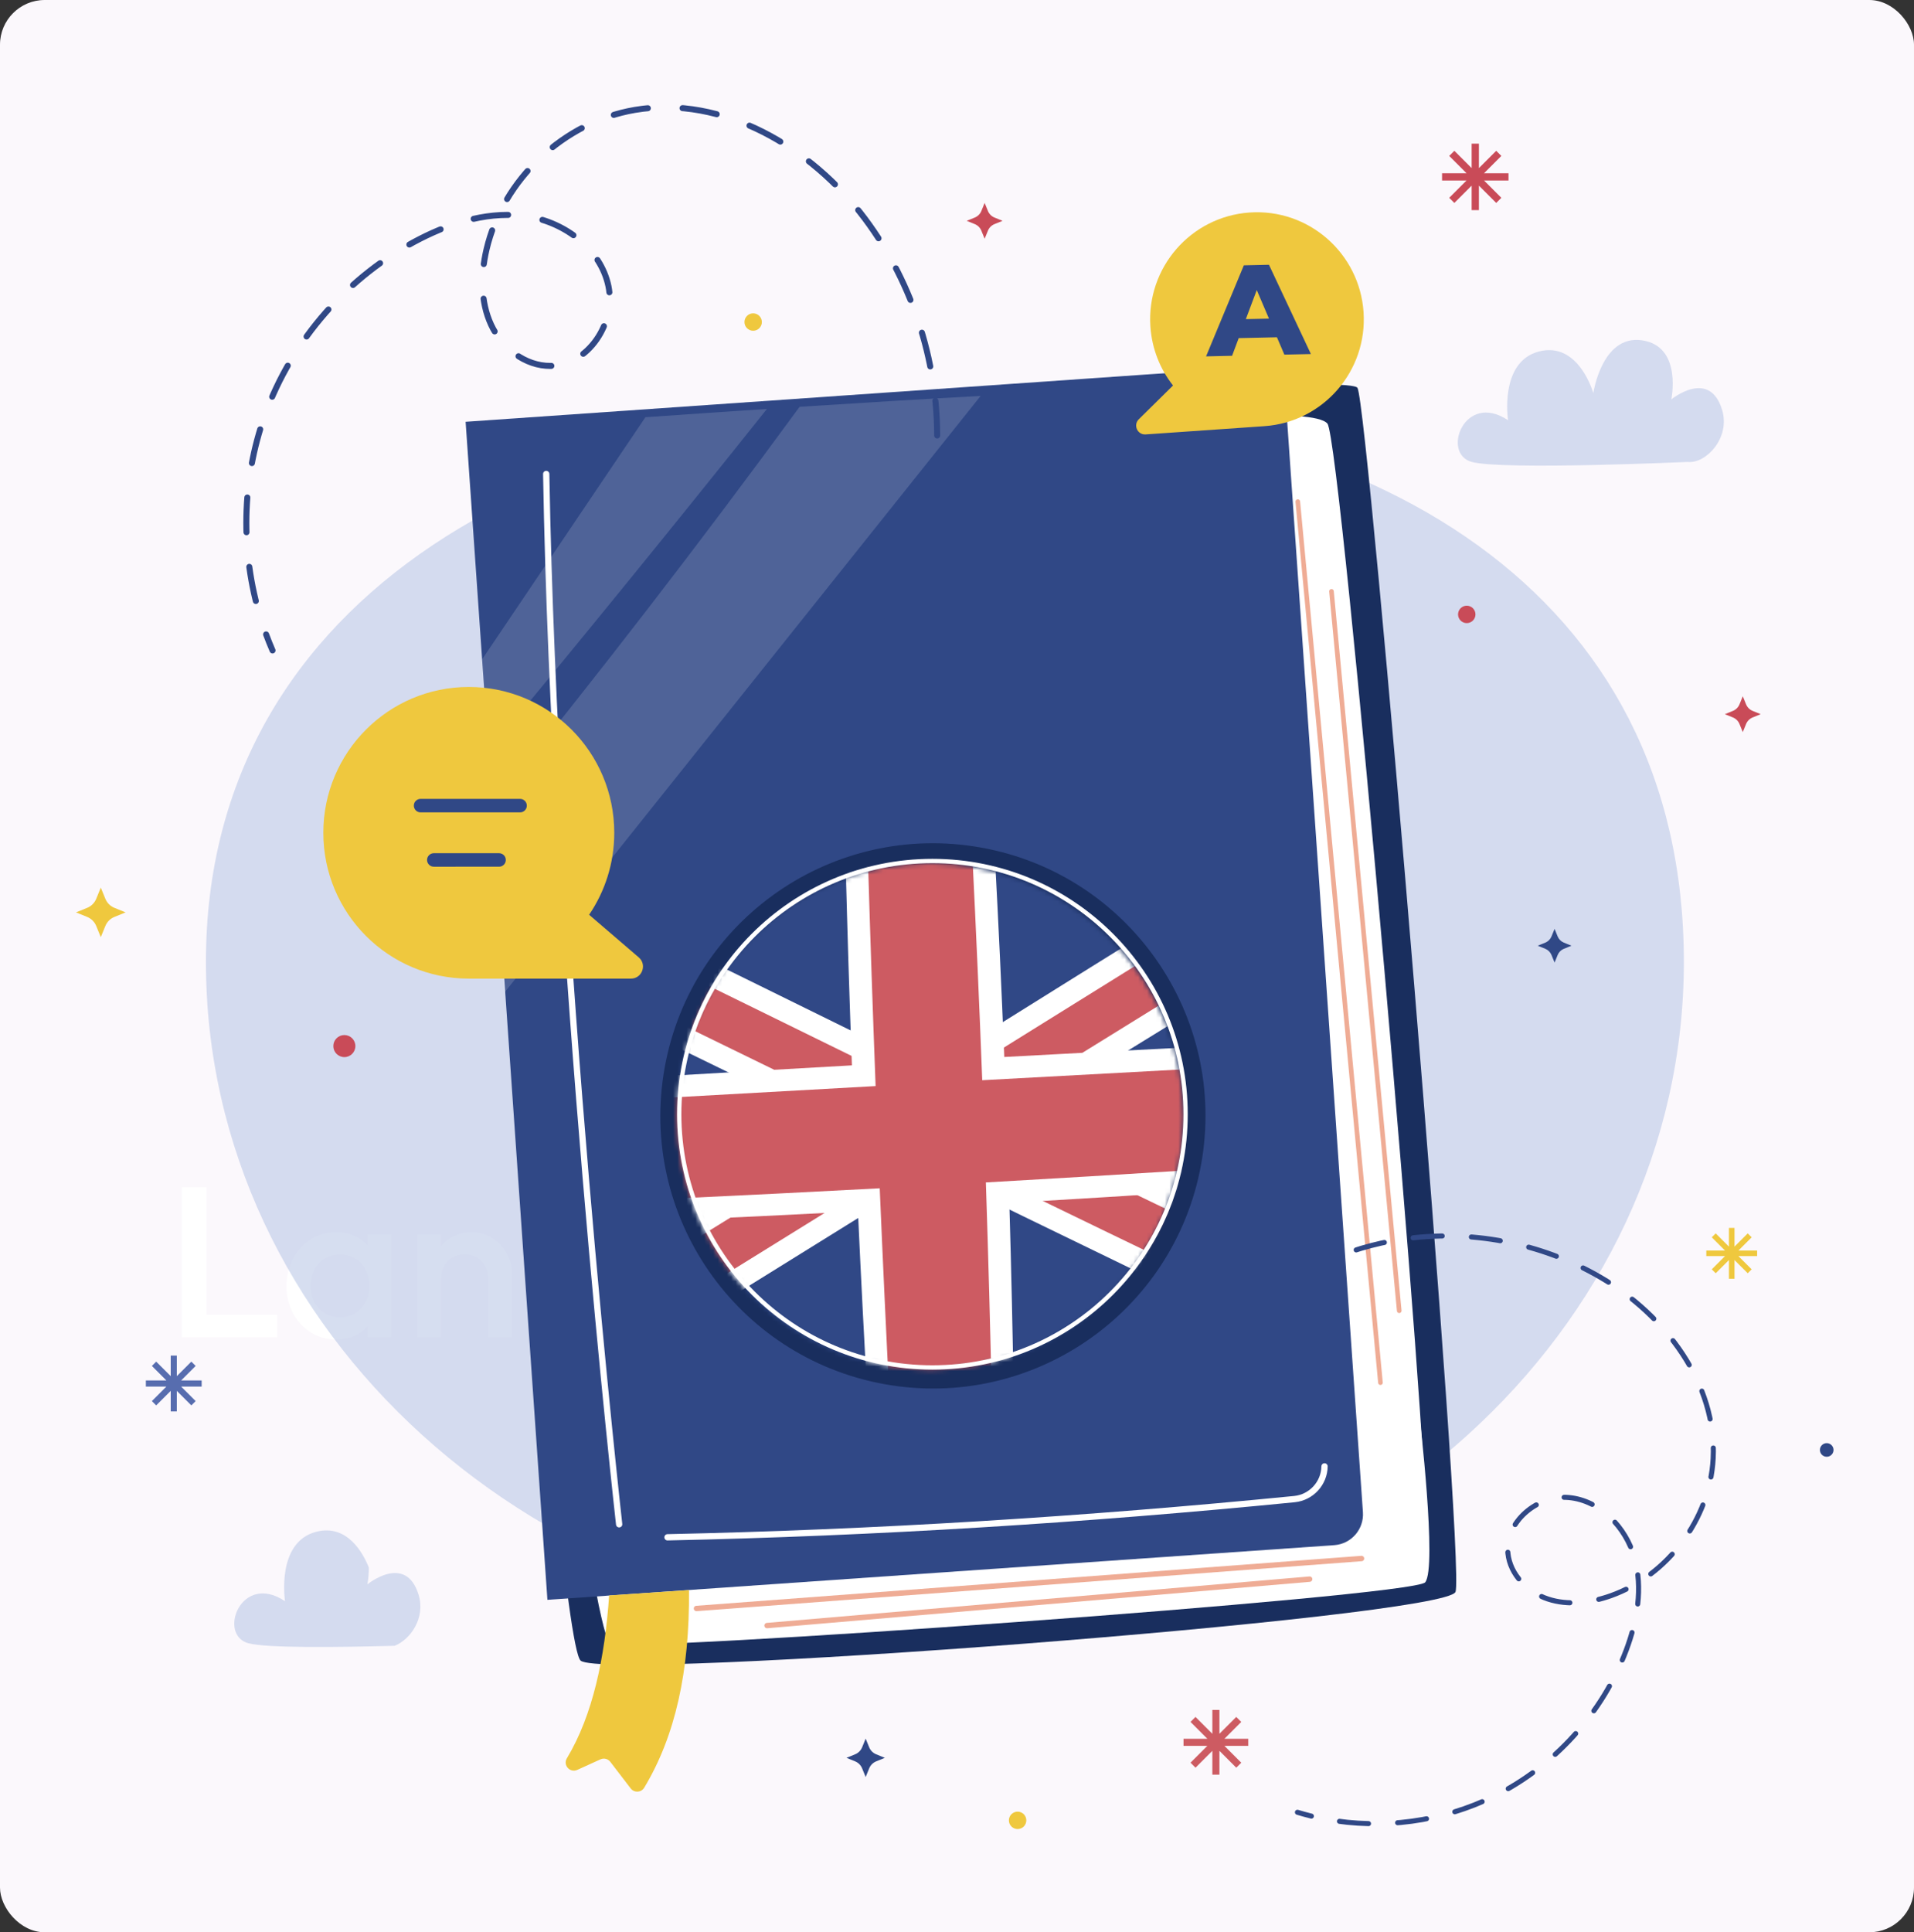 <svg width="428" height="432" viewBox="0 0 428 432" fill="none" xmlns="http://www.w3.org/2000/svg">
<rect x="0" y="0" width="428" height="432" fill="#333333" stroke="none"/>
<rect width="428" height="432" rx="10" fill="#FBF8FC"/>
<path d="M40.648 299V265.4H46.168V299H40.648ZM44.44 299V293.96H62.008V299H44.44ZM75.17 299.48C73.09 299.48 71.202 298.952 69.506 297.896C67.842 296.84 66.514 295.416 65.522 293.624C64.562 291.8 64.082 289.768 64.082 287.528C64.082 285.256 64.562 283.224 65.522 281.432C66.514 279.608 67.842 278.168 69.506 277.112C71.202 276.024 73.09 275.48 75.17 275.48C76.93 275.48 78.482 275.864 79.826 276.632C81.202 277.368 82.29 278.392 83.09 279.704C83.89 281.016 84.29 282.504 84.29 284.168V290.792C84.29 292.456 83.89 293.944 83.09 295.256C82.322 296.568 81.25 297.608 79.874 298.376C78.498 299.112 76.93 299.48 75.17 299.48ZM76.034 294.488C77.986 294.488 79.554 293.832 80.738 292.52C81.954 291.208 82.562 289.528 82.562 287.48C82.562 286.104 82.29 284.888 81.746 283.832C81.202 282.776 80.434 281.96 79.442 281.384C78.482 280.776 77.346 280.472 76.034 280.472C74.754 280.472 73.618 280.776 72.626 281.384C71.666 281.96 70.898 282.776 70.322 283.832C69.778 284.888 69.506 286.104 69.506 287.48C69.506 288.856 69.778 290.072 70.322 291.128C70.898 292.184 71.666 293.016 72.626 293.624C73.618 294.2 74.754 294.488 76.034 294.488ZM82.226 299V292.808L83.138 287.192L82.226 281.624V275.96H87.506V299H82.226ZM109.158 299V285.704C109.158 284.168 108.662 282.904 107.67 281.912C106.71 280.92 105.462 280.424 103.926 280.424C102.902 280.424 101.99 280.648 101.19 281.096C100.39 281.544 99.766 282.168 99.317 282.968C98.87 283.768 98.645 284.68 98.645 285.704L96.582 284.552C96.582 282.792 96.966 281.24 97.734 279.896C98.501 278.52 99.558 277.448 100.902 276.68C102.278 275.88 103.814 275.48 105.51 275.48C107.238 275.48 108.774 275.928 110.118 276.824C111.462 277.688 112.518 278.824 113.286 280.232C114.054 281.608 114.438 283.048 114.438 284.552V299H109.158ZM93.365 299V275.96H98.645V299H93.365ZM129.403 309.08C126.971 309.08 124.843 308.632 123.019 307.736C121.195 306.872 119.723 305.64 118.603 304.04L122.059 300.584C122.987 301.736 124.043 302.6 125.227 303.176C126.411 303.752 127.835 304.04 129.499 304.04C131.579 304.04 133.227 303.496 134.443 302.408C135.659 301.352 136.267 299.896 136.267 298.04V292.376L137.179 287.288L136.267 282.152V275.96H141.547V298.04C141.547 300.248 141.035 302.168 140.011 303.8C138.987 305.464 137.563 306.76 135.739 307.688C133.915 308.616 131.803 309.08 129.403 309.08ZM129.163 298.52C127.115 298.52 125.259 298.024 123.595 297.032C121.963 296.008 120.667 294.616 119.707 292.856C118.779 291.096 118.315 289.128 118.315 286.952C118.315 284.776 118.779 282.824 119.707 281.096C120.667 279.368 121.963 278.008 123.595 277.016C125.259 275.992 127.115 275.48 129.163 275.48C130.987 275.48 132.587 275.848 133.963 276.584C135.339 277.32 136.411 278.344 137.179 279.656C137.947 280.936 138.331 282.44 138.331 284.168V289.832C138.331 291.528 137.931 293.032 137.131 294.344C136.363 295.656 135.291 296.68 133.915 297.416C132.539 298.152 130.955 298.52 129.163 298.52ZM130.219 293.528C131.499 293.528 132.619 293.256 133.579 292.712C134.539 292.168 135.275 291.416 135.787 290.456C136.331 289.464 136.603 288.312 136.603 287C136.603 285.688 136.331 284.552 135.787 283.592C135.275 282.6 134.539 281.832 133.579 281.288C132.619 280.744 131.499 280.472 130.219 280.472C128.939 280.472 127.803 280.744 126.811 281.288C125.851 281.832 125.099 282.6 124.555 283.592C124.011 284.552 123.739 285.688 123.739 287C123.739 288.28 124.011 289.416 124.555 290.408C125.099 291.4 125.851 292.168 126.811 292.712C127.803 293.256 128.939 293.528 130.219 293.528ZM156.868 299.48C154.916 299.48 153.172 299.048 151.636 298.184C150.132 297.32 148.948 296.136 148.084 294.632C147.252 293.096 146.836 291.336 146.836 289.352V275.96H152.116V289.112C152.116 290.232 152.292 291.192 152.644 291.992C153.028 292.76 153.572 293.352 154.276 293.768C155.012 294.184 155.876 294.392 156.868 294.392C158.404 294.392 159.572 293.944 160.372 293.048C161.204 292.12 161.62 290.808 161.62 289.112V275.96H166.9V289.352C166.9 291.368 166.468 293.144 165.604 294.68C164.772 296.184 163.604 297.368 162.1 298.232C160.596 299.064 158.852 299.48 156.868 299.48ZM181.857 299.48C179.777 299.48 177.889 298.952 176.193 297.896C174.529 296.84 173.201 295.416 172.209 293.624C171.249 291.8 170.769 289.768 170.769 287.528C170.769 285.256 171.249 283.224 172.209 281.432C173.201 279.608 174.529 278.168 176.193 277.112C177.889 276.024 179.777 275.48 181.857 275.48C183.617 275.48 185.169 275.864 186.513 276.632C187.889 277.368 188.977 278.392 189.777 279.704C190.577 281.016 190.977 282.504 190.977 284.168V290.792C190.977 292.456 190.577 293.944 189.777 295.256C189.009 296.568 187.937 297.608 186.561 298.376C185.185 299.112 183.617 299.48 181.857 299.48ZM182.721 294.488C184.673 294.488 186.241 293.832 187.425 292.52C188.641 291.208 189.249 289.528 189.249 287.48C189.249 286.104 188.977 284.888 188.433 283.832C187.889 282.776 187.121 281.96 186.129 281.384C185.169 280.776 184.033 280.472 182.721 280.472C181.441 280.472 180.305 280.776 179.313 281.384C178.353 281.96 177.585 282.776 177.009 283.832C176.465 284.888 176.193 286.104 176.193 287.48C176.193 288.856 176.465 290.072 177.009 291.128C177.585 292.184 178.353 293.016 179.313 293.624C180.305 294.2 181.441 294.488 182.721 294.488ZM188.913 299V292.808L189.825 287.192L188.913 281.624V275.96H194.193V299H188.913ZM209.653 309.08C207.221 309.08 205.093 308.632 203.269 307.736C201.445 306.872 199.973 305.64 198.853 304.04L202.309 300.584C203.237 301.736 204.293 302.6 205.477 303.176C206.661 303.752 208.085 304.04 209.749 304.04C211.829 304.04 213.477 303.496 214.693 302.408C215.909 301.352 216.517 299.896 216.517 298.04V292.376L217.429 287.288L216.517 282.152V275.96H221.797V298.04C221.797 300.248 221.285 302.168 220.261 303.8C219.237 305.464 217.813 306.76 215.989 307.688C214.165 308.616 212.053 309.08 209.653 309.08ZM209.413 298.52C207.365 298.52 205.509 298.024 203.845 297.032C202.213 296.008 200.917 294.616 199.957 292.856C199.029 291.096 198.565 289.128 198.565 286.952C198.565 284.776 199.029 282.824 199.957 281.096C200.917 279.368 202.213 278.008 203.845 277.016C205.509 275.992 207.365 275.48 209.413 275.48C211.237 275.48 212.837 275.848 214.213 276.584C215.589 277.32 216.661 278.344 217.429 279.656C218.197 280.936 218.581 282.44 218.581 284.168V289.832C218.581 291.528 218.181 293.032 217.381 294.344C216.613 295.656 215.541 296.68 214.165 297.416C212.789 298.152 211.205 298.52 209.413 298.52ZM210.469 293.528C211.749 293.528 212.869 293.256 213.829 292.712C214.789 292.168 215.525 291.416 216.037 290.456C216.581 289.464 216.853 288.312 216.853 287C216.853 285.688 216.581 284.552 216.037 283.592C215.525 282.6 214.789 281.832 213.829 281.288C212.869 280.744 211.749 280.472 210.469 280.472C209.189 280.472 208.053 280.744 207.061 281.288C206.101 281.832 205.349 282.6 204.805 283.592C204.261 284.552 203.989 285.688 203.989 287C203.989 288.28 204.261 289.416 204.805 290.408C205.349 291.4 206.101 292.168 207.061 292.712C208.053 293.256 209.189 293.528 210.469 293.528ZM238.366 299.48C236.062 299.48 233.982 298.968 232.126 297.944C230.302 296.888 228.846 295.448 227.758 293.624C226.702 291.8 226.174 289.752 226.174 287.48C226.174 285.208 226.702 283.176 227.758 281.384C228.814 279.56 230.238 278.12 232.03 277.064C233.854 276.008 235.87 275.48 238.078 275.48C240.222 275.48 242.11 275.976 243.742 276.968C245.406 277.96 246.702 279.32 247.63 281.048C248.59 282.776 249.07 284.744 249.07 286.952C249.07 287.336 249.038 287.736 248.974 288.152C248.942 288.536 248.878 288.968 248.782 289.448H229.87V285.128H246.046L244.078 286.856C244.014 285.448 243.742 284.264 243.262 283.304C242.782 282.344 242.094 281.608 241.198 281.096C240.334 280.584 239.262 280.328 237.982 280.328C236.638 280.328 235.47 280.616 234.478 281.192C233.486 281.768 232.718 282.584 232.174 283.64C231.63 284.664 231.358 285.896 231.358 287.336C231.358 288.776 231.646 290.04 232.222 291.128C232.798 292.216 233.614 293.064 234.67 293.672C235.726 294.248 236.942 294.536 238.318 294.536C239.502 294.536 240.59 294.328 241.582 293.912C242.606 293.496 243.47 292.888 244.174 292.088L247.534 295.496C246.414 296.808 245.054 297.8 243.454 298.472C241.854 299.144 240.158 299.48 238.366 299.48Z" fill="white"/>
<path opacity="0.5" d="M376.538 215.076C376.538 297.697 302.555 364.675 211.293 364.675C120.031 364.675 46.049 297.697 46.049 215.076C46.049 132.455 124.598 90.678 215.86 90.678C307.122 90.678 376.538 132.455 376.538 215.076Z" fill="#AFBEE2"/>
<path d="M110.092 96.801C104.986 100.512 124.165 366.637 129.851 371.276C135.537 375.915 323.187 361.658 325.47 355.906C327.752 350.154 306 91.025 303.556 86.72C301.111 82.416 110.092 96.801 110.092 96.801Z" fill="#192E5E"/>
<path d="M296.833 94.705C293.726 90.997 263.268 94.004 263.268 94.004L285.313 343.036C285.313 343.036 316.557 341.579 318.521 338.589C320.484 335.6 299.94 98.412 296.833 94.705Z" fill="white"/>
<path d="M290.207 112.147L308.691 309.12" stroke="#EFAC95" stroke-width="1.033" stroke-miterlimit="10" stroke-linecap="round" stroke-linejoin="round"/>
<path d="M297.738 132.208L312.888 293.042" stroke="#EFAC95" stroke-width="1.033" stroke-miterlimit="10" stroke-linecap="round" stroke-linejoin="round"/>
<path d="M318.684 353.766C321.417 350.535 317.379 316.174 317.379 316.174L129.766 334.272C129.766 334.272 134.138 365.296 136.439 367.453C138.74 369.61 315.951 356.997 318.684 353.766Z" fill="white"/>
<path d="M304.457 348.439L155.74 359.608" stroke="#EFAC95" stroke-width="1.205" stroke-miterlimit="10" stroke-linecap="round" stroke-linejoin="round"/>
<path d="M292.857 353.049L171.523 363.429" stroke="#EFAC95" stroke-width="1.205" stroke-miterlimit="10" stroke-linecap="round" stroke-linejoin="round"/>
<path d="M298.357 345.453L122.411 357.673L104.119 94.298L280.065 82.078C283.872 81.814 287.172 84.685 287.436 88.492L304.771 338.081C305.035 341.889 302.164 345.189 298.357 345.453Z" fill="#304886"/>
<path d="M122.143 105.969C123.97 212.366 138.452 340.786 138.452 340.786" stroke="white" stroke-width="1.405" stroke-miterlimit="10" stroke-linecap="round" stroke-linejoin="round"/>
<g opacity="0.15">
<path d="M144.323 93.277C132.176 111.316 119.985 129.358 107.816 147.399C108.163 154.018 108.559 161.018 108.992 168.241C130.095 142.846 150.913 117.246 171.49 91.435C161.975 92.051 152.71 92.694 144.323 93.277Z" fill="white"/>
<path d="M178.8 90.95C156.553 121.35 133.522 151.195 109.748 180.435C110.635 194.18 111.622 208.392 112.663 222.08C148.21 177.56 183.757 133.04 219.281 88.522C206.765 89.189 192.657 90.056 178.8 90.95Z" fill="white"/>
</g>
<path d="M296.188 327.838C296.125 331.635 293.217 334.786 289.438 335.159C242.723 339.778 195.732 342.706 149.266 343.694" stroke="white" stroke-width="1.405" stroke-miterlimit="10" stroke-linecap="round" stroke-linejoin="round"/>
<path d="M268.589 260.323C274.578 227.2 252.581 195.494 219.458 189.506C186.336 183.518 154.63 205.514 148.642 238.637C142.653 271.76 164.65 303.465 197.773 309.454C230.895 315.442 262.601 293.445 268.589 260.323Z" fill="#192E5E"/>
<mask id="mask0_104_411" style="mask-type:luminance" maskUnits="userSpaceOnUse" x="151" y="193" width="114" height="114">
<path d="M248.028 289.658C270.134 267.551 270.134 231.709 248.028 209.603C225.921 187.496 190.079 187.496 167.973 209.603C145.866 231.709 145.866 267.551 167.973 289.658C190.079 311.764 225.921 311.764 248.028 289.658Z" fill="white"/>
</mask>
<g mask="url(#mask0_104_411)">
<path d="M308.841 188.266C314.11 227.795 314.773 266.942 310.979 306.074C243.882 313.418 177.09 317.131 110.305 317.199C103.745 278.6 101.442 239.468 103.515 199.498C171.54 192.84 239.99 189.108 308.841 188.266Z" fill="#304886"/>
<path d="M103.514 199.497C103.317 203.317 103.159 207.129 103.041 210.934C167.172 241.283 240.627 278.325 302.041 307.028C305.02 306.717 307.999 306.398 310.978 306.074C311.529 300.385 311.986 294.694 312.348 289.002C252.442 261.568 183.5 226.858 123.53 197.628C116.852 198.224 110.183 198.847 103.514 199.497Z" fill="white"/>
<path d="M103.513 199.497C103.412 201.459 103.32 203.419 103.24 205.377C169.662 236.933 247.076 276.064 311.024 305.579C311.382 301.852 311.698 298.126 311.975 294.398C249.559 265.766 176.406 228.851 113.585 198.536C110.227 198.85 106.87 199.17 103.513 199.497Z" fill="#CD5B62"/>
<path d="M308.842 188.266C309.344 192.043 309.806 195.817 310.225 199.587C248.165 236.643 177.771 281.611 119.165 317.165C116.211 317.183 113.259 317.194 110.305 317.198C109.352 311.584 108.488 305.96 107.715 300.323C164.804 266.23 230.723 224.1 288.527 188.602C295.295 188.463 302.066 188.352 308.842 188.266Z" fill="white"/>
<path d="M308.842 188.266C309.1 190.206 309.347 192.145 309.583 194.083C245.341 232.569 171.209 280.049 110.222 316.71C109.602 313.032 109.019 309.351 108.475 305.664C167.977 270.079 237.972 225.287 298.611 188.416C302.02 188.359 305.43 188.309 308.842 188.266Z" fill="#CD5B62"/>
<path d="M312.797 231.796C283.333 233.227 253.925 234.729 224.573 236.311C223.973 221.222 223.26 206.069 222.439 190.852C211.309 191.383 200.196 191.991 189.088 192.677C189.474 207.921 189.943 223.09 190.501 238.184C161.271 239.822 132.099 241.539 102.988 243.329C103.29 253.819 103.899 264.259 104.813 274.652C133.787 273.602 162.796 272.325 191.847 270.812C192.525 285.681 193.287 300.478 194.133 315.203C204.986 314.698 215.841 314.097 226.7 313.398C226.473 298.641 226.142 283.823 225.703 268.944C254.865 267.246 284.078 265.312 313.346 263.148C313.485 252.71 313.302 242.262 312.797 231.796Z" fill="white"/>
<path d="M313.003 236.512C281.819 238.146 250.7 239.808 219.642 241.506C219.002 224.783 218.261 207.98 217.424 191.095C209.64 191.483 201.865 191.908 194.092 192.371C194.592 209.276 195.162 226.091 195.8 242.816C164.852 244.527 133.967 246.275 103.145 248.052C103.421 255.384 103.846 262.691 104.423 269.975C135.142 268.746 165.905 267.312 196.72 265.666C197.421 282.187 198.187 298.62 199.022 314.967C206.615 314.593 214.209 314.173 221.806 313.704C221.451 297.333 221.002 280.884 220.456 264.357C251.373 262.6 282.351 260.63 313.386 258.453C313.418 251.148 313.291 243.834 313.003 236.512Z" fill="#CD5B62"/>
</g>
<path d="M208.498 305.722C239.765 305.722 265.113 280.375 265.113 249.107C265.113 217.84 239.765 192.492 208.498 192.492C177.23 192.492 151.883 217.84 151.883 249.107C151.883 280.375 177.23 305.722 208.498 305.722Z" stroke="white" stroke-width="0.964" stroke-miterlimit="10"/>
<path d="M136.214 356.694C135.249 370.617 132.585 383.424 126.761 393.11C125.841 394.639 127.465 396.434 129.09 395.695L134.266 393.342C135.04 392.99 135.955 393.219 136.473 393.894L141.032 399.84C141.816 400.863 143.39 400.78 144.055 399.676C151.007 388.132 154.214 373.677 154.071 355.498L136.214 356.694Z" fill="#EFC83E"/>
<path d="M273.354 298.433C274.083 297.637 274.831 296.859 275.598 296.099" stroke="#304886" stroke-width="1.129" stroke-miterlimit="10" stroke-linecap="round"/>
<path d="M280.443 291.745C289.862 284.068 301.34 278.911 313.358 277.083C328.592 274.766 344.588 277.816 357.901 285.574C372.365 294.004 383.985 309.398 383.086 326.115C382.361 339.603 372.94 352.222 360.215 356.751C355.708 358.355 350.688 358.992 346.144 357.494C341.6 355.997 337.692 352.046 337.194 347.288C336.461 340.282 343.811 334.153 350.826 334.803C357.841 335.453 363.562 341.454 365.487 348.231C367.412 355.008 366.125 362.329 363.65 368.925C358.364 383.013 347.558 394.946 334.062 401.599C322.511 407.294 309.092 409.07 296.44 406.713" stroke="#304886" stroke-width="1.129" stroke-miterlimit="10" stroke-linecap="round" stroke-dasharray="6.52 6.52"/>
<path d="M293.248 406.028C292.2 405.772 291.158 405.486 290.125 405.172" stroke="#304886" stroke-width="1.129" stroke-miterlimit="10" stroke-linecap="round"/>
<path d="M189.658 150.797C190.502 149.825 191.322 148.833 192.118 147.822" stroke="#304886" stroke-width="1.346" stroke-miterlimit="10" stroke-linecap="round"/>
<path d="M196.617 141.491C204.431 129.291 208.982 114.995 209.516 100.511C210.192 82.151 204.408 63.617 193.41 48.9C181.461 32.911 161.648 21.237 141.967 24.571C126.088 27.261 112.42 40.134 108.782 55.823C107.494 61.38 107.421 67.413 109.812 72.591C112.202 77.77 117.412 81.864 123.116 81.807C131.515 81.724 137.777 72.185 136.055 63.964C134.333 55.743 126.447 49.78 118.159 48.42C109.87 47.059 101.372 49.579 93.895 53.406C77.925 61.581 65.257 76.001 59.208 92.891C54.031 107.348 53.748 123.484 58.258 138.152" stroke="#304886" stroke-width="1.346" stroke-miterlimit="10" stroke-linecap="round" stroke-dasharray="7.77 7.77"/>
<path d="M59.504 141.838C59.95 143.045 60.429 144.24 60.942 145.42" stroke="#304886" stroke-width="1.346" stroke-miterlimit="10" stroke-linecap="round"/>
<path opacity="0.5" d="M377.379 103.275C377.379 103.275 336.009 105.139 329.115 103.275C322.22 101.412 327.491 87.435 337.226 93.958C337.226 93.958 335.199 80.913 344.121 78.584C353.045 76.255 356.29 87.902 356.29 87.902C356.29 87.902 358.318 73.926 368.052 76.255C376.082 78.176 373.73 89.299 373.73 89.299C373.73 89.299 382.248 82.311 385.087 91.628C387.004 97.924 381.436 103.741 377.379 103.275Z" fill="#AFBEE2"/>
<path opacity="0.5" d="M63.733 357.981C63.733 357.981 61.687 344.818 70.69 342.468C77.723 340.632 81.259 347.398 82.472 350.45C82.494 352.582 82.15 354.22 82.15 354.22C82.15 354.22 90.743 347.169 93.609 356.57C95.178 361.721 91.781 366.554 88.258 367.947C75.683 368.294 59.63 368.485 55.548 367.382C48.591 365.502 53.91 351.399 63.733 357.981Z" fill="#AFBEE2"/>
<path d="M337.326 38.731H331.854L335.723 34.862L334.576 33.714L330.706 37.584V32.112H329.084V37.584L325.215 33.714L324.067 34.862L327.937 38.731H322.465V40.353H327.937L324.067 44.223L325.215 45.37L329.084 41.501V46.973H330.706V41.501L334.576 45.37L335.723 44.223L331.854 40.353H337.326V38.731Z" fill="#C94B58"/>
<path d="M45.096 308.631H40.501L43.75 305.382L42.787 304.418L39.538 307.667V303.072H38.176V307.667L34.926 304.418L33.963 305.382L37.212 308.631H32.617V309.993H37.212L33.963 313.242L34.926 314.205L38.176 310.956V315.551H39.538V310.956L42.787 314.205L43.75 313.242L40.501 309.993H45.096V308.631Z" fill="#576DAF"/>
<path d="M392.921 279.586H388.736L391.695 276.627L390.818 275.75L387.859 278.709V274.524H386.619V278.709L383.659 275.75L382.782 276.627L385.741 279.586H381.557V280.827H385.741L382.782 283.786L383.659 284.663L386.619 281.704V285.888H387.859V281.704L390.818 284.663L391.695 283.786L388.736 280.827H392.921V279.586Z" fill="#EFC83E"/>
<path d="M22.539 198.444L23.554 200.936C23.93 201.859 24.663 202.592 25.586 202.968L28.078 203.983L25.586 204.998C24.663 205.374 23.93 206.107 23.554 207.03L22.539 209.522L21.524 207.03C21.148 206.107 20.415 205.374 19.492 204.998L17 203.983L19.492 202.968C20.416 202.592 21.148 201.859 21.524 200.936L22.539 198.444Z" fill="#EFC83E"/>
<path d="M347.628 207.667L348.318 209.362C348.574 209.99 349.072 210.488 349.7 210.744L351.395 211.434L349.7 212.124C349.072 212.38 348.574 212.878 348.318 213.506L347.628 215.201L346.938 213.506C346.682 212.878 346.184 212.38 345.556 212.124L343.861 211.434L345.556 210.744C346.184 210.488 346.682 209.99 346.938 209.362L347.628 207.667Z" fill="#304886"/>
<path d="M79.469 233.872C79.469 235.234 78.365 236.338 77.003 236.338C75.641 236.338 74.537 235.234 74.537 233.872C74.537 232.51 75.641 231.406 77.003 231.406C78.364 231.406 79.469 232.51 79.469 233.872Z" fill="#C94B58"/>
<path d="M410.003 324.242C409.961 325.081 409.246 325.728 408.407 325.686C407.568 325.644 406.922 324.929 406.963 324.09C407.005 323.25 407.72 322.604 408.559 322.645C409.398 322.688 410.045 323.403 410.003 324.242Z" fill="#304886"/>
<path d="M329.937 137.362C329.937 138.437 329.066 139.309 327.99 139.309C326.915 139.309 326.043 138.437 326.043 137.362C326.043 136.287 326.914 135.415 327.99 135.415C329.065 135.415 329.937 136.286 329.937 137.362Z" fill="#C94B58"/>
<path d="M389.713 155.663L390.447 157.465C390.719 158.133 391.249 158.663 391.917 158.935L393.719 159.669L391.917 160.403C391.249 160.675 390.719 161.205 390.447 161.873L389.713 163.675L388.979 161.873C388.707 161.205 388.177 160.675 387.509 160.403L385.707 159.669L387.509 158.935C388.177 158.663 388.707 158.133 388.979 157.465L389.713 155.663Z" fill="#C94B58"/>
<path d="M220.182 45.365L220.916 47.167C221.188 47.835 221.718 48.365 222.386 48.637L224.188 49.371L222.386 50.105C221.718 50.377 221.188 50.907 220.916 51.575L220.182 53.377L219.448 51.575C219.176 50.907 218.646 50.377 217.978 50.105L216.176 49.371L217.978 48.637C218.646 48.365 219.176 47.835 219.448 47.167L220.182 45.365Z" fill="#C94B58"/>
<path d="M170.363 72C170.363 73.075 169.491 73.947 168.416 73.947C167.341 73.947 166.469 73.075 166.469 72C166.469 70.925 167.341 70.053 168.416 70.053C169.492 70.053 170.363 70.925 170.363 72Z" fill="#EFC83E"/>
<path d="M279.127 388.74H273.798L277.566 384.971L276.449 383.854L272.681 387.622V382.293H271.101V387.622L267.333 383.854L266.215 384.971L269.984 388.74H264.654V390.319H269.984L266.215 394.088L267.333 395.205L271.101 391.436V396.766H272.681V391.436L276.449 395.205L277.566 394.088L273.798 390.319H279.127V388.74Z" fill="#CD5B62"/>
<path d="M193.575 388.707L194.361 390.638C194.652 391.354 195.22 391.922 195.936 392.213L197.867 392.999L195.936 393.785C195.22 394.076 194.652 394.644 194.361 395.36L193.575 397.291L192.789 395.36C192.497 394.644 191.93 394.076 191.214 393.785L189.283 392.999L191.214 392.213C191.93 391.921 192.497 391.354 192.789 390.638L193.575 388.707Z" fill="#304886"/>
<path d="M229.499 406.978C229.499 408.053 228.628 408.925 227.552 408.925C226.477 408.925 225.605 408.053 225.605 406.978C225.605 405.903 226.476 405.031 227.552 405.031C228.628 405.032 229.499 405.903 229.499 406.978Z" fill="#EFC83E"/>
<path d="M279.422 47.511C266.261 48.425 256.334 59.859 257.25 73.049C257.596 78.027 259.439 82.542 262.304 86.188L254.655 93.734C253.347 95.025 254.349 97.25 256.18 97.123L282.739 95.278C295.9 94.364 305.825 82.93 304.909 69.74C303.994 56.549 292.583 46.597 279.422 47.511Z" fill="#EFC83E"/>
<path d="M269.693 79.676L278.143 59.318L283.759 59.192L293.137 79.153L287.203 79.285L279.846 62.074L282.093 62.024L275.51 79.545L269.693 79.676ZM274.473 75.65L275.849 71.412L285.699 71.192L287.262 75.364L274.473 75.65Z" fill="#304886"/>
<path d="M104.829 153.586C122.794 153.586 137.358 168.182 137.358 186.188C137.358 192.983 135.282 199.291 131.734 204.513L142.835 214.043C144.734 215.673 143.584 218.79 141.084 218.79H104.83C86.865 218.79 72.301 204.194 72.301 186.188C72.3 168.182 86.864 153.586 104.829 153.586Z" fill="#EFC83E"/>
<path d="M116.302 181.623C117.132 181.623 117.807 180.948 117.807 180.118C117.807 179.282 117.132 178.606 116.302 178.606H94.044C93.214 178.606 92.539 179.281 92.539 180.111C92.539 180.947 93.214 181.623 94.044 181.623H116.302Z" fill="#304886"/>
<path d="M111.603 193.769C112.433 193.769 113.108 193.094 113.108 192.264C113.108 191.428 112.433 190.753 111.603 190.753H97.001C96.171 190.753 95.496 191.428 95.496 192.258C95.496 193.094 96.171 193.77 97.001 193.77L111.603 193.769Z" fill="#304886"/>
</svg>
